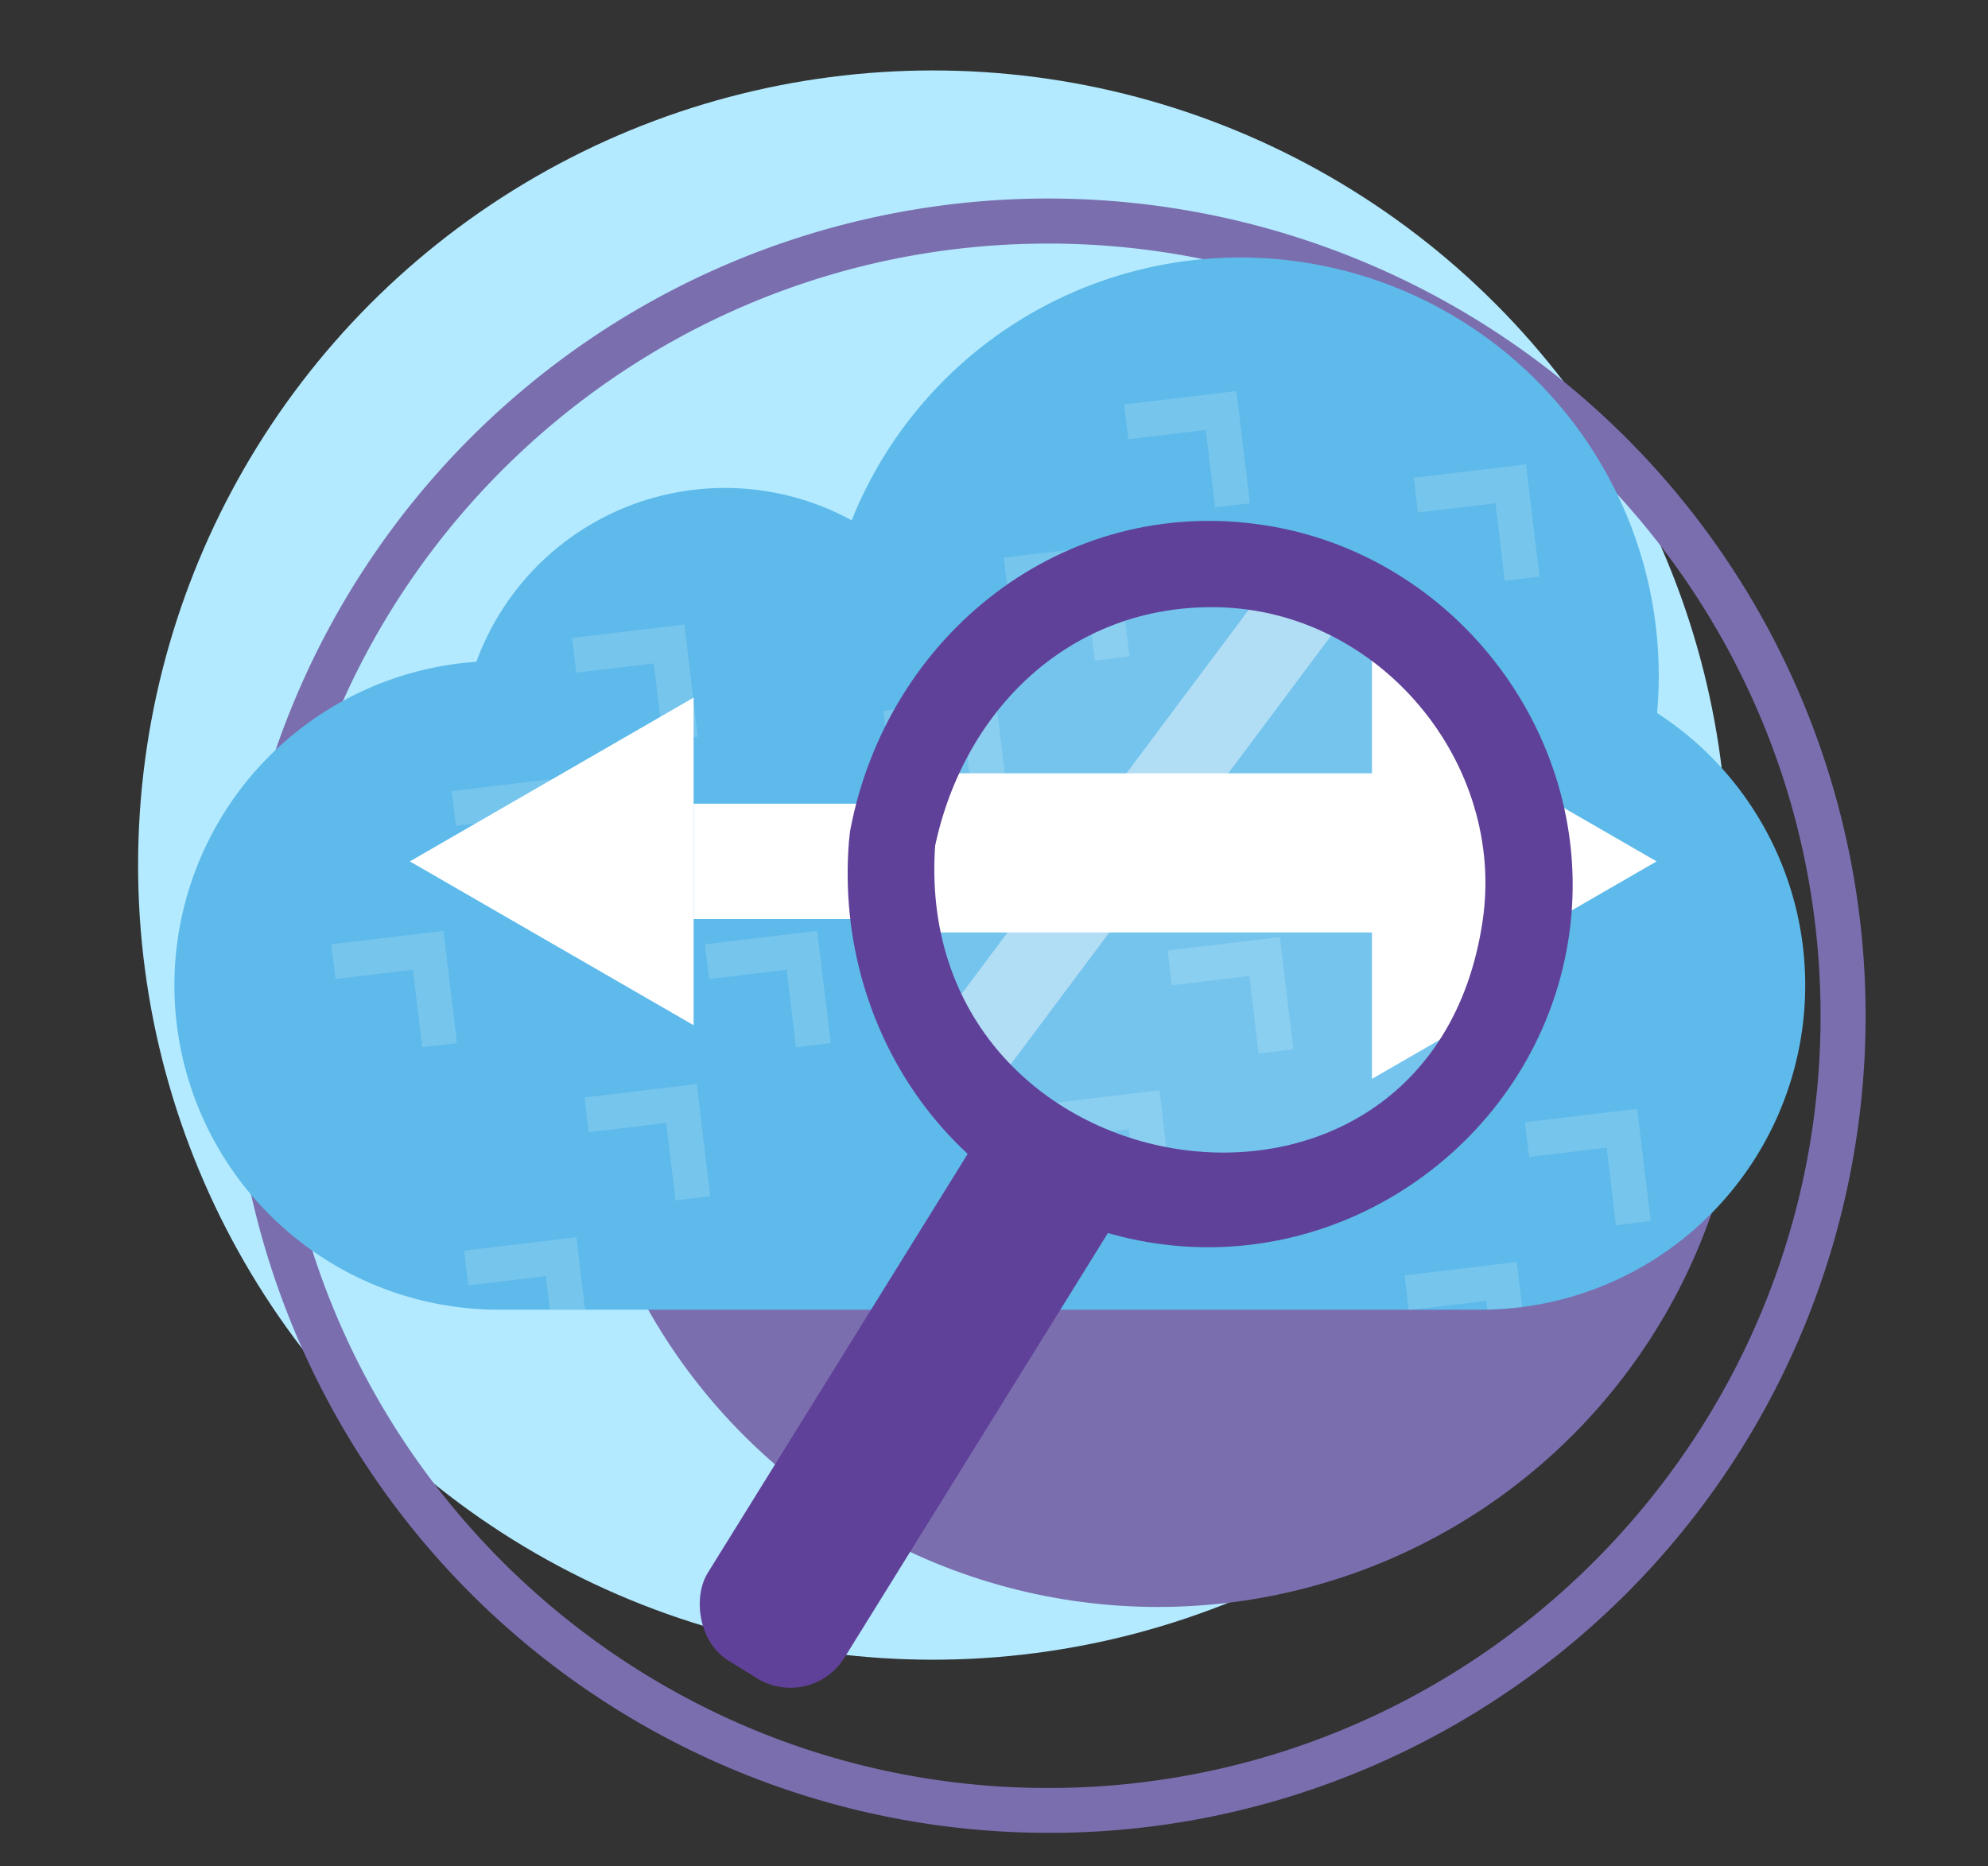 <svg xmlns="http://www.w3.org/2000/svg" viewBox="0 0 512.95 481.59"><rect x="0" y="0" width="512.95" height="481.59" fill="#333333" stroke="none"/><defs><style>.cls-1{fill:#b3eaff;}.cls-2{fill:#7b6eaf;}.cls-3{fill:#5dbaea;}.cls-4{opacity:0.16;}.cls-5,.cls-6,.cls-7{fill:#fff;}.cls-6{opacity:0.15;}.cls-7{opacity:0.44;}.cls-8{fill:#604199;}</style></defs><g id="Layer_23" data-name="Layer 23"><circle class="cls-1" cx="240.7" cy="223.25" r="205.07"/><path class="cls-2" d="M270.46,473A210.91,210.91,0,0,1,188.38,67.86,210.91,210.91,0,0,1,352.54,456.43,209.51,209.51,0,0,1,270.46,473Zm0-410.14c-109.89,0-199.29,89.4-199.29,199.28s89.4,199.29,199.29,199.29S469.75,372,469.75,262.14,380.35,62.86,270.46,62.86Z"/><circle class="cls-2" cx="298.81" cy="263.54" r="151.17"/><path class="cls-3" d="M122.91,170.79a68.26,68.26,0,0,1,96.84-36.51A108,108,0,0,1,428,174.58c0,3.18-.16,6.32-.43,9.43a83.66,83.66,0,0,1,38.22,70.24h0A83.76,83.76,0,0,1,382,338H128.72A83.76,83.76,0,0,1,45,254.25h0A83.71,83.71,0,0,1,122.91,170.79Z"/><g class="cls-4"><polygon class="cls-5" points="145.51 200.69 148.98 229.66 140.01 230.73 137.62 210.73 117.62 213.13 116.54 204.16 145.51 200.69"/><polygon class="cls-5" points="114.44 240.22 117.91 269.19 108.94 270.26 106.55 250.26 86.55 252.66 85.47 243.69 114.44 240.22"/><polygon class="cls-5" points="176.58 161.16 180.05 190.13 171.08 191.2 168.69 171.2 148.69 173.6 147.61 164.63 176.58 161.16"/><polygon class="cls-5" points="330.24 241.83 333.71 270.79 324.74 271.87 322.35 251.87 302.35 254.27 301.27 245.3 330.24 241.83"/><polygon class="cls-5" points="299.17 281.36 302.64 310.32 293.67 311.4 291.27 291.4 271.28 293.8 270.2 284.83 299.17 281.36"/><polygon class="cls-5" points="361.31 202.3 364.78 231.26 355.81 232.34 353.42 212.34 333.42 214.74 332.34 205.77 361.31 202.3"/><polygon class="cls-5" points="393.75 119.83 397.22 148.8 388.25 149.87 385.86 129.87 365.86 132.27 364.78 123.3 393.75 119.83"/><polygon class="cls-5" points="392.77 337.32 391.37 325.67 362.4 329.14 363.47 338.01 363.48 338.11 364.3 338.01 383.47 335.72 383.74 338 392.77 337.32"/><polygon class="cls-5" points="422.44 286.14 425.91 315.11 416.94 316.19 414.54 296.19 394.55 298.58 393.47 289.61 422.44 286.14"/><polygon class="cls-5" points="287.96 140.44 291.43 169.41 282.46 170.48 280.06 150.48 260.06 152.88 258.99 143.91 287.96 140.44"/><polygon class="cls-5" points="256.89 179.97 260.36 208.94 251.39 210.01 248.99 190.01 228.99 192.41 227.92 183.44 256.89 179.97"/><polygon class="cls-5" points="319.03 100.91 322.5 129.88 313.53 130.95 311.13 110.95 291.13 113.35 290.06 104.38 319.03 100.91"/><polygon class="cls-5" points="179.79 279.75 183.27 308.72 174.3 309.79 171.9 289.79 151.9 292.19 150.83 283.22 179.79 279.75"/><polygon class="cls-5" points="150.97 338.01 141.87 338.01 140.83 329.32 120.83 331.71 119.76 322.75 148.73 319.28 150.97 338.01"/><polygon class="cls-5" points="210.87 240.22 214.34 269.19 205.37 270.26 202.97 250.26 182.97 252.66 181.9 243.69 210.87 240.22"/></g><path class="cls-5" d="M396.65,233.44a83,83,0,0,1-3,22.1L354,278.42V161.81l9.59,5.54A82.52,82.52,0,0,1,396.65,233.44Z"/><path class="cls-5" d="M357.4,199.57v41.07H231.65c-.21-2.36-.32-4.77-.32-7.2a82.36,82.36,0,0,1,7.24-33.87Z"/><polygon class="cls-5" points="105.75 222.3 178.97 264.58 178.97 180.03 105.75 222.3"/><polygon class="cls-5" points="427.44 222.3 354.21 264.58 354.21 180.03 427.44 222.3"/><rect class="cls-5" x="178.97" y="207.41" width="177.68" height="29.78"/><ellipse class="cls-6" cx="312.28" cy="228.11" rx="73.12" ry="74.81"/><rect class="cls-7" x="281.21" y="137.29" width="21.03" height="156.84" transform="translate(187.16 -131.71) rotate(36.77)"/><path class="cls-8" d="M219.06,217c-4.17,50.82,29.67,98.09,81.87,104.24,50.29,5.93,97.08-30.25,104-80.39s-28.84-97.67-78.7-105.32c-52-8-97.19,28.37-106.81,78.51-2.69,14,18.82,20,21.52,5.93,7-36.19,34.87-64.08,73.33-63.26,41.73.89,74.4,40.19,68.26,81.11C368.72,330.21,233.82,309,241.38,217,242.56,202.64,220.23,202.72,219.06,217Z"/><rect class="cls-8" x="214.16" y="278.73" width="41.51" height="164.44" rx="16.43" transform="translate(244.31 791.5) rotate(-148.19)"/></g></svg>